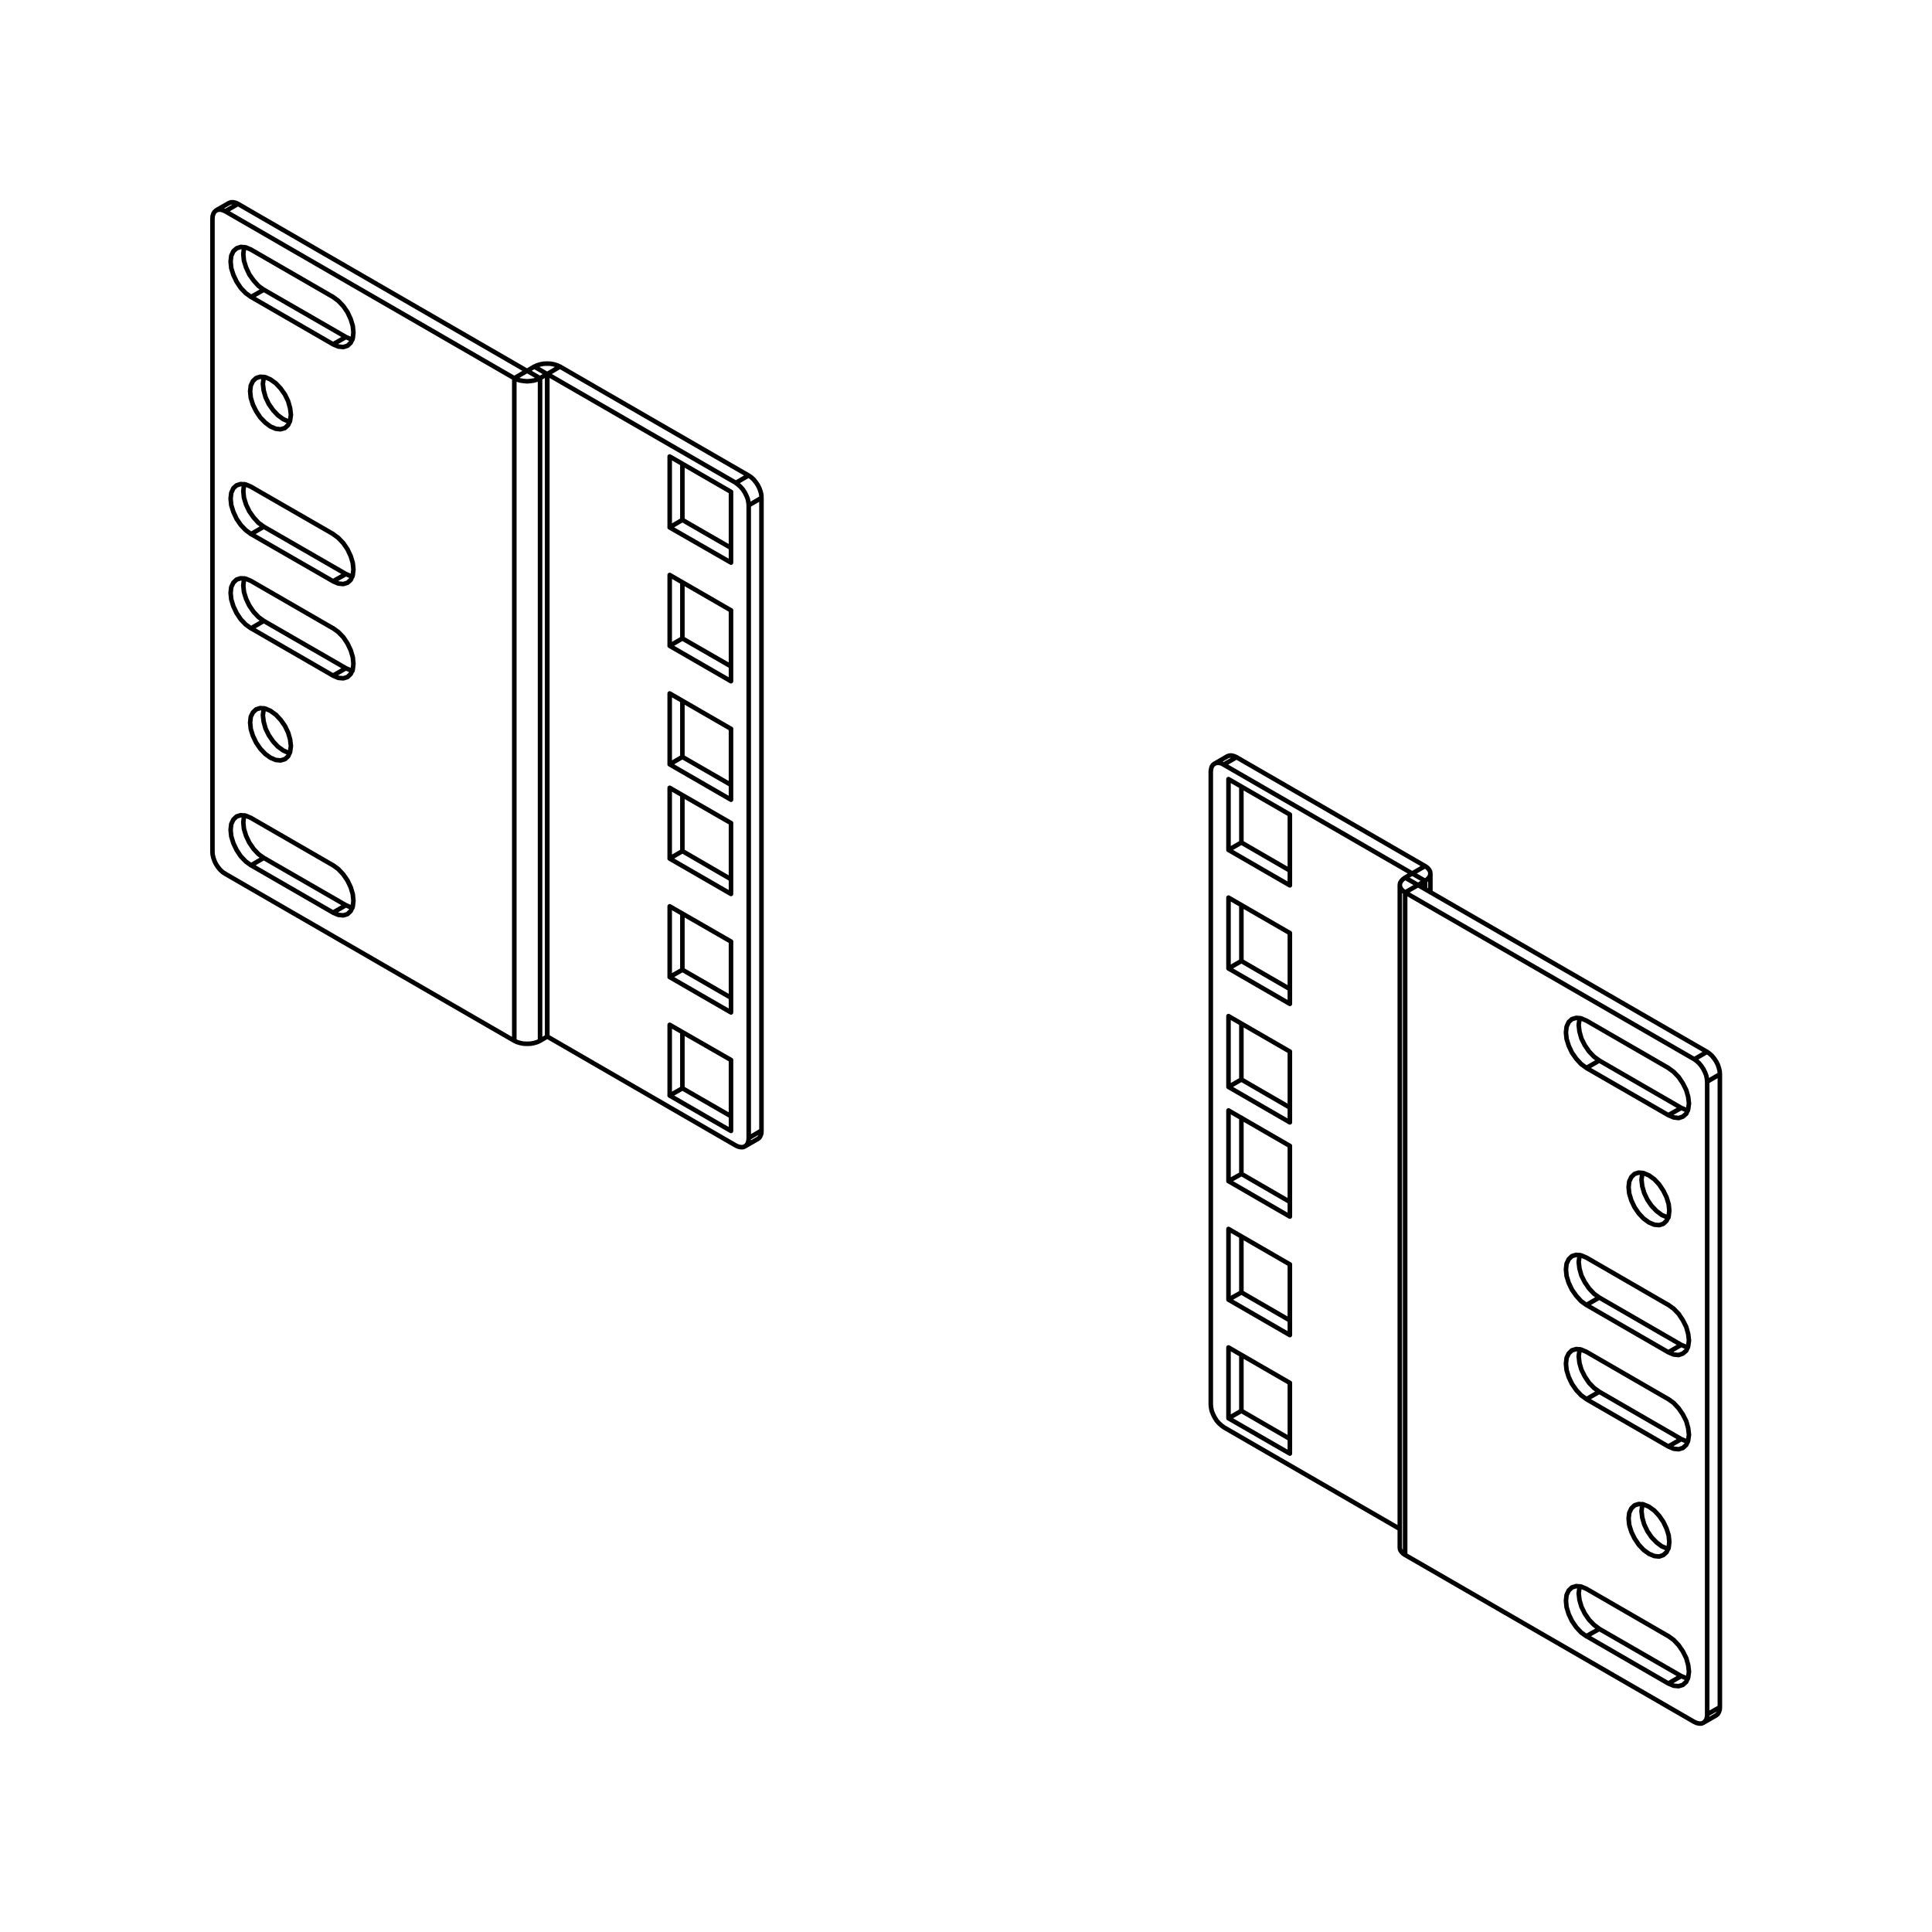 <?xml version="1.0" encoding="utf-8"?>
<!-- Generator: Adobe Illustrator 27.9.5, SVG Export Plug-In . SVG Version: 9.03 Build 54986)  -->
<svg version="1.2" baseProfile="tiny" id="Layer_1" xmlns="http://www.w3.org/2000/svg" xmlns:xlink="http://www.w3.org/1999/xlink"
	 x="0px" y="0px" viewBox="0 0 300 300" overflow="visible" xml:space="preserve">
<path fill="none" stroke="#010101" stroke-width="0.709" stroke-linecap="round" stroke-linejoin="round" stroke-miterlimit="10" d="
	M219.29,135.63L219.29,135.63 M221.29,136.78v1.27 M220.19,137.43L220.19,137.43 M192.76,219.08v-8.7 M200.29,223.43l-7.52-4.35
	 M190.76,220.23l2-1.15 M192.76,200.68v-8.7 M200.29,205.03l-7.52-4.35 M190.76,201.81l2-1.12 M192.76,182.28v-8.73 M200.29,186.63
	l-7.52-4.35 M190.76,183.41l2-1.12 M192.76,167.63v-8.7 M200.29,171.98l-7.52-4.35 M190.76,168.78l2-1.15 M245.31,246.33l-0.05,0.2
	l-0.12,0.88l0.12,1.02l0.3,1.05l0.53,1.08l0.65,0.95l0.78,0.8l0.83,0.62 M192.76,149.23v-8.7 M200.29,153.58l-7.52-4.35
	 M190.76,150.38l2-1.15 M248.34,252.93l12.72,7.33 M246.34,254.06l2-1.12 M267.06,265.08l-0.03,0.43l-0.12,0.35l-0.17,0.3l-0.25,0.2
	 M261.06,260.26l0.83,0.35l0.2,0.05 M259.06,261.41l2-1.15 M192.76,130.83v-8.7 M200.29,135.18l-7.52-4.35 M190.76,131.98l2-1.15
	 M190.59,117.43l0.3-0.1l0.35-0.02l0.38,0.1l0.4,0.17 M255.06,233.56l-0.05,0.2l-0.12,0.88l0.12,1l0.3,1.07l0.5,1.05l0.65,0.95
	l0.77,0.8l0.8,0.6 M258.04,240.11l0.83,0.35l0.2,0.02 M245.31,209.51l-0.05,0.2l-0.12,0.9l0.12,1.03l0.3,1.05l0.53,1.05l0.65,0.98
	l0.78,0.8l0.83,0.6 M248.34,216.11l12.72,7.35 M246.34,217.26l2-1.15 M245.31,194.88l-0.05,0.2l-0.12,0.88l0.12,1.02l0.3,1.08
	l0.53,1.05l0.65,0.95l0.78,0.83l0.83,0.6 M190.01,118.73l-0.38-0.2l-0.38-0.08l-0.35,0.02l-0.3,0.1l-0.25,0.2l-0.2,0.3l-0.1,0.38
	l-0.05,0.43 M188.01,218.13v-98.25 M188.01,218.13l0.05,0.47l0.1,0.5l0.2,0.5l0.25,0.5l0.3,0.48l0.35,0.4l0.38,0.35l0.38,0.27
	 M217.36,237.41l-27.35-15.8 M190.76,120.98l9.52,5.5 M200.29,126.48v11 M200.29,137.48l-9.52-5.5 M190.76,131.98v-11
	 M190.76,157.78l9.52,5.5 M200.29,163.28v11 M200.29,174.28l-9.52-5.5 M190.76,168.78v-11 M190.76,139.38l9.52,5.5 M200.29,144.88
	v11 M200.29,155.88l-9.52-5.5 M190.76,150.38v-11 M190.76,172.43l9.52,5.5 M200.29,177.93v10.98 M200.29,188.91l-9.52-5.5
	 M190.76,183.41v-10.98 M190.76,209.23l9.52,5.5 M200.29,214.73v10.98 M200.29,225.71l-9.52-5.48 M190.76,220.23v-11 M190.76,190.83
	l9.52,5.5 M200.29,196.33v10.98 M200.29,207.31l-9.52-5.5 M190.76,201.81v-10.98 M190.01,118.73l29.27,16.9 M192.01,117.58
	l29.27,16.9 M192.01,117.58l-2,1.15 M261.06,223.46l0.83,0.35l0.2,0.05 M259.06,224.61l2-1.15 M219.29,135.63l2-1.15 M219.29,135.63
	h0.03H219.29 M221.29,136.78l0.35-0.25l0.25-0.27l0.17-0.3l0.05-0.32l-0.05-0.33l-0.17-0.3l-0.25-0.28l-0.35-0.25 M219.29,135.63
	l-1.1,0.65 M219.29,135.63l2,1.15 M221.29,136.78l-1.1,0.65 M248.34,201.48l12.72,7.35 M246.34,202.63l2-1.15 M217.36,240.31
	l0.05,0.33l0.18,0.3l0.25,0.27l0.35,0.25 M220.19,137.43L220.19,137.43 M218.19,136.28l2,1.15 M218.19,138.58l-0.35-0.25l-0.25-0.27
	l-0.18-0.33l-0.05-0.3l0.05-0.33l0.18-0.3l0.25-0.27l0.35-0.25 M261.06,208.83l0.83,0.35l0.2,0.05 M259.06,209.98l2-1.15
	 M255.06,182.13l-0.05,0.17l-0.12,0.88l0.12,1.02l0.3,1.05l0.5,1.05l0.65,0.95l0.77,0.8l0.8,0.6 M258.04,188.66l0.83,0.35l0.2,0.05
	 M245.31,158.08l-0.05,0.2l-0.12,0.88l0.12,1.02l0.3,1.08l0.53,1.05l0.65,0.95l0.78,0.82l0.83,0.6 M248.34,164.68l12.72,7.35
	 M246.34,165.83l2-1.15 M261.06,172.03l0.83,0.35l0.2,0.05 M259.06,173.16l2-1.12 M220.19,137.43l44.88,25.9 M218.19,138.58l2-1.15
	 M267.06,166.81v98.27 M265.09,266.21l1.97-1.12 M263.09,164.48l1.97-1.15 M267.06,166.81l-1.97,1.15 M265.06,163.33l0.4,0.27
	l0.38,0.35l0.35,0.43l0.3,0.45l0.25,0.5l0.17,0.5l0.12,0.5l0.03,0.48 M259.21,239.43l-0.1-1.02l-0.33-1.05l-0.5-1.05l-0.65-0.95
	l-0.75-0.8l-0.83-0.6l-0.83-0.35l-0.75-0.07l-0.65,0.2l-0.5,0.48l-0.33,0.7l-0.1,0.88l0.1,1l0.33,1.07l0.5,1.03l0.65,0.97l0.75,0.8
	l0.83,0.6l0.83,0.35l0.75,0.08l0.65-0.23l0.5-0.45l0.33-0.7L259.21,239.43 M246.34,246.71l-0.83-0.35l-0.75-0.07l-0.67,0.2
	l-0.5,0.48l-0.33,0.7l-0.1,0.9l0.1,1l0.33,1.08l0.5,1.05l0.67,0.98l0.75,0.8l0.83,0.6 M259.06,254.06l-12.72-7.35 M259.06,261.41
	l0.83,0.35l0.77,0.07l0.65-0.2l0.53-0.48l0.3-0.7l0.12-0.88l-0.12-1.02l-0.3-1.08l-0.53-1.05l-0.65-0.95l-0.77-0.82l-0.83-0.6
	 M246.34,254.06l12.72,7.35 M259.21,187.98l-0.1-1l-0.33-1.07l-0.5-1.02l-0.65-0.98l-0.75-0.8l-0.83-0.6l-0.83-0.35l-0.75-0.08
	l-0.65,0.2l-0.5,0.48l-0.33,0.7l-0.1,0.88l0.1,1l0.33,1.08l0.5,1.05l0.65,0.95l0.75,0.8l0.83,0.6l0.83,0.35l0.75,0.07l0.65-0.2
	l0.5-0.48l0.33-0.7L259.21,187.98 M246.34,195.28l-0.83-0.35l-0.75-0.08l-0.67,0.2l-0.5,0.48l-0.33,0.7l-0.1,0.88l0.1,1.03
	l0.33,1.07l0.5,1.05l0.67,0.95l0.75,0.83l0.83,0.6 M259.06,202.63l-12.72-7.35 M259.06,209.98l0.83,0.35l0.77,0.08l0.65-0.23
	l0.53-0.45l0.3-0.7l0.12-0.9l-0.12-1l-0.3-1.08l-0.53-1.05l-0.65-0.98l-0.77-0.8l-0.83-0.6 M246.34,202.63l12.72,7.35
	 M265.09,167.96v98.25 M265.09,167.96l-0.05-0.48l-0.1-0.5l-0.2-0.5l-0.25-0.5l-0.3-0.45l-0.35-0.43l-0.38-0.35l-0.38-0.28
	 M218.19,138.58l44.9,25.9 M218.19,138.58v102.88 M263.09,267.38l-44.9-25.93 M263.09,267.38l0.38,0.17l0.38,0.08h0.35l0.3-0.12
	l0.25-0.2l0.2-0.3l0.1-0.35l0.05-0.45 M246.34,158.48l-0.83-0.35l-0.75-0.08l-0.67,0.2l-0.5,0.45l-0.33,0.73l-0.1,0.88l0.1,1.02
	l0.33,1.05l0.5,1.07l0.67,0.95l0.75,0.82l0.83,0.6 M259.06,165.83l-12.72-7.35 M259.06,173.16l0.83,0.35l0.77,0.1l0.65-0.22
	l0.53-0.45l0.3-0.7l0.12-0.9l-0.12-1.02l-0.3-1.05l-0.53-1.05l-0.65-0.98l-0.77-0.8l-0.83-0.6 M246.34,165.83l12.72,7.33
	 M246.34,209.91l-0.83-0.35l-0.75-0.08l-0.67,0.2l-0.5,0.48l-0.33,0.7l-0.1,0.9l0.1,1l0.33,1.07l0.5,1.05l0.67,0.97l0.75,0.8
	l0.83,0.6 M259.06,217.26l-12.72-7.35 M259.06,224.61l0.83,0.35l0.77,0.08l0.65-0.2l0.53-0.48l0.3-0.7l0.12-0.88l-0.12-1.02
	l-0.3-1.08l-0.53-1.05l-0.65-0.95l-0.77-0.83l-0.83-0.6 M246.34,217.26l12.72,7.35 M37.96,126.61l-0.08,0.2l-0.1,0.9l0.1,1
	l0.33,1.08l0.5,1.05l0.67,0.98l0.75,0.8l0.83,0.6 M40.96,133.21l12.75,7.35 M38.99,134.36l1.98-1.15 M53.71,140.56l0.8,0.35
	l0.22,0.05 M51.71,141.71l2-1.15 M40.99,109.98l-0.05,0.2l-0.12,0.88l0.12,1l0.3,1.08l0.5,1.02l0.67,0.98l0.75,0.8l0.83,0.6
	l0.8,0.35l0.2,0.02 M37.96,89.81l-0.08,0.2l-0.1,0.9l0.1,1l0.33,1.07l0.5,1.05l0.67,0.98l0.75,0.8l0.83,0.6 M40.96,96.41l12.75,7.35
	 M38.99,97.56l1.98-1.15 M37.96,75.18l-0.08,0.2l-0.1,0.88l0.1,1.02l0.33,1.07l0.5,1.05l0.67,0.95l0.75,0.83l0.83,0.6 M53.71,103.76
	l0.8,0.35l0.22,0.05 M51.71,104.91l2-1.15 M40.96,81.78l12.75,7.35 M38.99,82.93l1.98-1.15 M105.96,168.98v-8.72 M113.51,173.33
	l-7.55-4.35 M103.99,170.11l1.98-1.12 M53.71,89.13l0.8,0.35l0.22,0.03 M51.71,90.26l2-1.12 M118.24,175.56l-0.02,0.45l-0.12,0.35
	l-0.18,0.3l-0.25,0.2 M40.99,58.53l-0.05,0.2l-0.12,0.88l0.12,1l0.3,1.08l0.5,1.05l0.67,0.95l0.75,0.8l0.83,0.6l0.8,0.35l0.2,0.05
	 M35.54,31.53l0.33-0.12h0.33l0.38,0.08l0.4,0.17 M105.96,150.58v-8.73 M113.51,154.93l-7.55-4.35 M103.99,151.71l1.98-1.12
	 M37.96,38.38l-0.08,0.2l-0.1,0.88l0.1,1.02l0.33,1.05l0.5,1.08l0.67,0.95l0.75,0.83l0.83,0.6 M40.96,44.98l12.75,7.35 M38.99,46.11
	l1.98-1.12 M105.96,132.16v-8.7 M113.51,136.53l-7.55-4.38 M103.99,133.31l1.98-1.15 M53.71,52.33l0.8,0.35l0.22,0.03 M51.71,53.46
	l2-1.12 M105.96,117.53v-8.7 M113.51,121.88l-7.55-4.35 M103.99,118.68l1.98-1.15 M84.96,160.96L84.96,160.96h0.02 M86.96,56.93
	l-0.43-0.2l-0.5-0.15l-0.52-0.1l-0.55-0.02l-0.55,0.02l-0.52,0.1l-0.5,0.15l-0.42,0.2 M84.99,58.08h-0.02 M36.96,31.66l44.87,25.93
	 M36.96,31.66l-1.98,1.15 M38.84,60.76l0.1,1l0.33,1.07l0.5,1.02l0.65,0.98l0.78,0.8l0.8,0.6l0.83,0.35l0.75,0.08l0.67-0.2l0.5-0.48
	l0.3-0.7l0.12-0.88l-0.12-1l-0.3-1.08l-0.5-1.05l-0.67-0.95l-0.75-0.8l-0.83-0.6l-0.8-0.35l-0.78-0.07l-0.65,0.2l-0.5,0.48
	l-0.33,0.7L38.84,60.76 M51.71,53.46l0.82,0.35l0.78,0.08l0.65-0.2l0.5-0.47l0.32-0.7l0.1-0.88l-0.1-1.03l-0.32-1.05l-0.5-1.08
	l-0.65-0.95l-0.78-0.82l-0.82-0.6 M38.99,46.11l12.73,7.35 M38.99,38.76l-0.83-0.35l-0.77-0.07l-0.65,0.22l-0.5,0.45l-0.33,0.7
	l-0.1,0.9l0.1,1.03l0.33,1.05l0.5,1.05l0.65,0.98l0.77,0.8l0.83,0.6 M51.71,46.11l-12.73-7.35 M38.84,112.21l0.1,1l0.33,1.05
	l0.5,1.05l0.65,0.95l0.78,0.82l0.8,0.58l0.83,0.35l0.75,0.07l0.67-0.2l0.5-0.45l0.3-0.7l0.12-0.88l-0.12-1.02l-0.3-1.05l-0.5-1.05
	l-0.67-0.95l-0.75-0.8l-0.83-0.6l-0.8-0.35l-0.78-0.08l-0.65,0.2l-0.5,0.48l-0.33,0.67L38.84,112.21 M51.71,104.91l0.82,0.35
	l0.78,0.07l0.65-0.2l0.5-0.48l0.32-0.7l0.1-0.88l-0.1-1.02l-0.32-1.08l-0.5-1.05l-0.65-0.98l-0.78-0.8l-0.82-0.6 M38.99,97.56
	l12.73,7.35 M38.99,90.21l-0.83-0.35l-0.77-0.07l-0.65,0.2l-0.5,0.48l-0.33,0.7l-0.1,0.9l0.1,1l0.33,1.08l0.5,1.05l0.65,0.98
	l0.77,0.8l0.83,0.6 M51.71,97.56l-12.73-7.35 M32.99,132.23V33.96 M32.99,132.23l0.03,0.48l0.12,0.5l0.17,0.5l0.25,0.5l0.3,0.45
	l0.35,0.42l0.38,0.35l0.4,0.25 M79.86,161.61l-44.87-25.92 M34.99,32.81l44.87,25.92 M34.99,32.81l-0.4-0.17l-0.38-0.1l-0.35,0.03
	l-0.3,0.1l-0.25,0.23l-0.17,0.27l-0.12,0.38l-0.03,0.43 M51.71,141.71l0.82,0.35l0.78,0.08l0.65-0.2l0.5-0.48l0.32-0.7l0.1-0.88
	l-0.1-1.03l-0.32-1.07l-0.5-1.05l-0.65-0.95l-0.78-0.83l-0.82-0.6 M38.99,134.36l12.73,7.35 M38.99,127.01l-0.83-0.35l-0.77-0.08
	l-0.65,0.2l-0.5,0.48l-0.33,0.7l-0.1,0.9l0.1,1l0.33,1.08l0.5,1.05l0.65,0.98l0.77,0.8l0.83,0.6 M51.71,134.36l-12.73-7.35
	 M51.71,90.26l0.82,0.35l0.78,0.08l0.65-0.2l0.5-0.45l0.32-0.73l0.1-0.88l-0.1-1.02l-0.32-1.05l-0.5-1.07l-0.65-0.95l-0.78-0.82
	l-0.82-0.6 M38.99,82.93l12.73,7.33 M38.99,75.58l-0.83-0.35l-0.77-0.07l-0.65,0.2l-0.5,0.45l-0.33,0.73l-0.1,0.88l0.1,1.02
	l0.33,1.05l0.5,1.08l0.65,0.95l0.77,0.8l0.83,0.62 M51.71,82.91l-12.73-7.33 M84.96,160.96l-1.1,0.65 M84.96,160.96V58.08
	 M81.86,57.58l1.1-0.65 M83.86,58.73l1.1-0.65 M82.96,56.93l2,1.15 M105.96,99.13v-8.7 M113.51,103.48l-7.55-4.35 M103.99,100.28
	l1.98-1.15 M81.86,57.58l2,1.15 M81.86,57.58L81.86,57.58h-0.02 M81.84,57.58l-1.98,1.15 M83.86,58.73l-0.42,0.2l-0.5,0.15
	l-0.53,0.08l-0.55,0.05l-0.55-0.05l-0.53-0.08l-0.5-0.15l-0.42-0.2 M79.86,161.61V58.73 M79.86,161.61l0.42,0.2l0.5,0.15l0.53,0.1
	l0.55,0.02l0.55-0.02l0.53-0.1l0.5-0.15l0.42-0.2 M83.86,161.61V58.73 M105.96,80.73v-8.7 M113.51,85.08l-7.55-4.35 M103.99,81.88
	l1.98-1.15 M86.96,56.93l29.27,16.9 M86.96,56.93l-1.98,1.15 M118.24,77.31v98.25 M116.26,176.71l1.97-1.15 M84.99,160.96V58.08
	 M114.26,177.88l-29.28-16.93 M114.26,177.88l0.38,0.17l0.38,0.08h0.35l0.3-0.12l0.25-0.2l0.2-0.3l0.1-0.38l0.05-0.43 M116.26,78.46
	v98.25 M84.99,58.08l29.28,16.9 M113.51,175.61l-9.53-5.5 M103.99,170.11v-10.97 M103.99,159.13l9.53,5.47 M113.51,164.61v11
	 M113.51,138.81l-9.53-5.5 M103.99,133.31v-10.98 M103.99,122.33l9.53,5.48 M113.51,127.81v11 M113.51,157.21l-9.53-5.5
	 M103.99,151.71v-10.98 M103.99,140.73l9.53,5.48 M113.51,146.21v11 M113.51,124.18l-9.53-5.5 M103.99,118.68v-11 M103.99,107.68
	l9.53,5.5 M113.51,113.18v11 M113.51,87.36l-9.53-5.47 M103.99,81.88v-11 M103.99,70.88l9.53,5.5 M113.51,76.38v10.97
	 M113.51,105.78l-9.53-5.5 M103.99,100.28v-11 M103.99,89.28l9.53,5.5 M113.51,94.78v11 M118.24,77.31l-1.97,1.15 M116.24,73.83
	l0.4,0.27l0.38,0.35l0.35,0.43l0.3,0.45l0.25,0.5l0.18,0.5l0.12,0.5l0.02,0.48 M114.26,74.98l1.97-1.15 M116.26,78.46l-0.05-0.48
	l-0.1-0.5l-0.2-0.5l-0.25-0.5l-0.3-0.47l-0.35-0.4l-0.38-0.35l-0.38-0.28 M264.49,267.51l2-1.15 M190.59,117.43l-1.98,1.15
	 M222.11,138.56v-2.92 M217.36,137.43v102.88 M115.66,178.01l2-1.15 M35.54,31.53l-1.97,1.13"/>
<g>
</g>
<g>
</g>
<g>
</g>
<g>
</g>
<g>
</g>
<g>
</g>
</svg>
